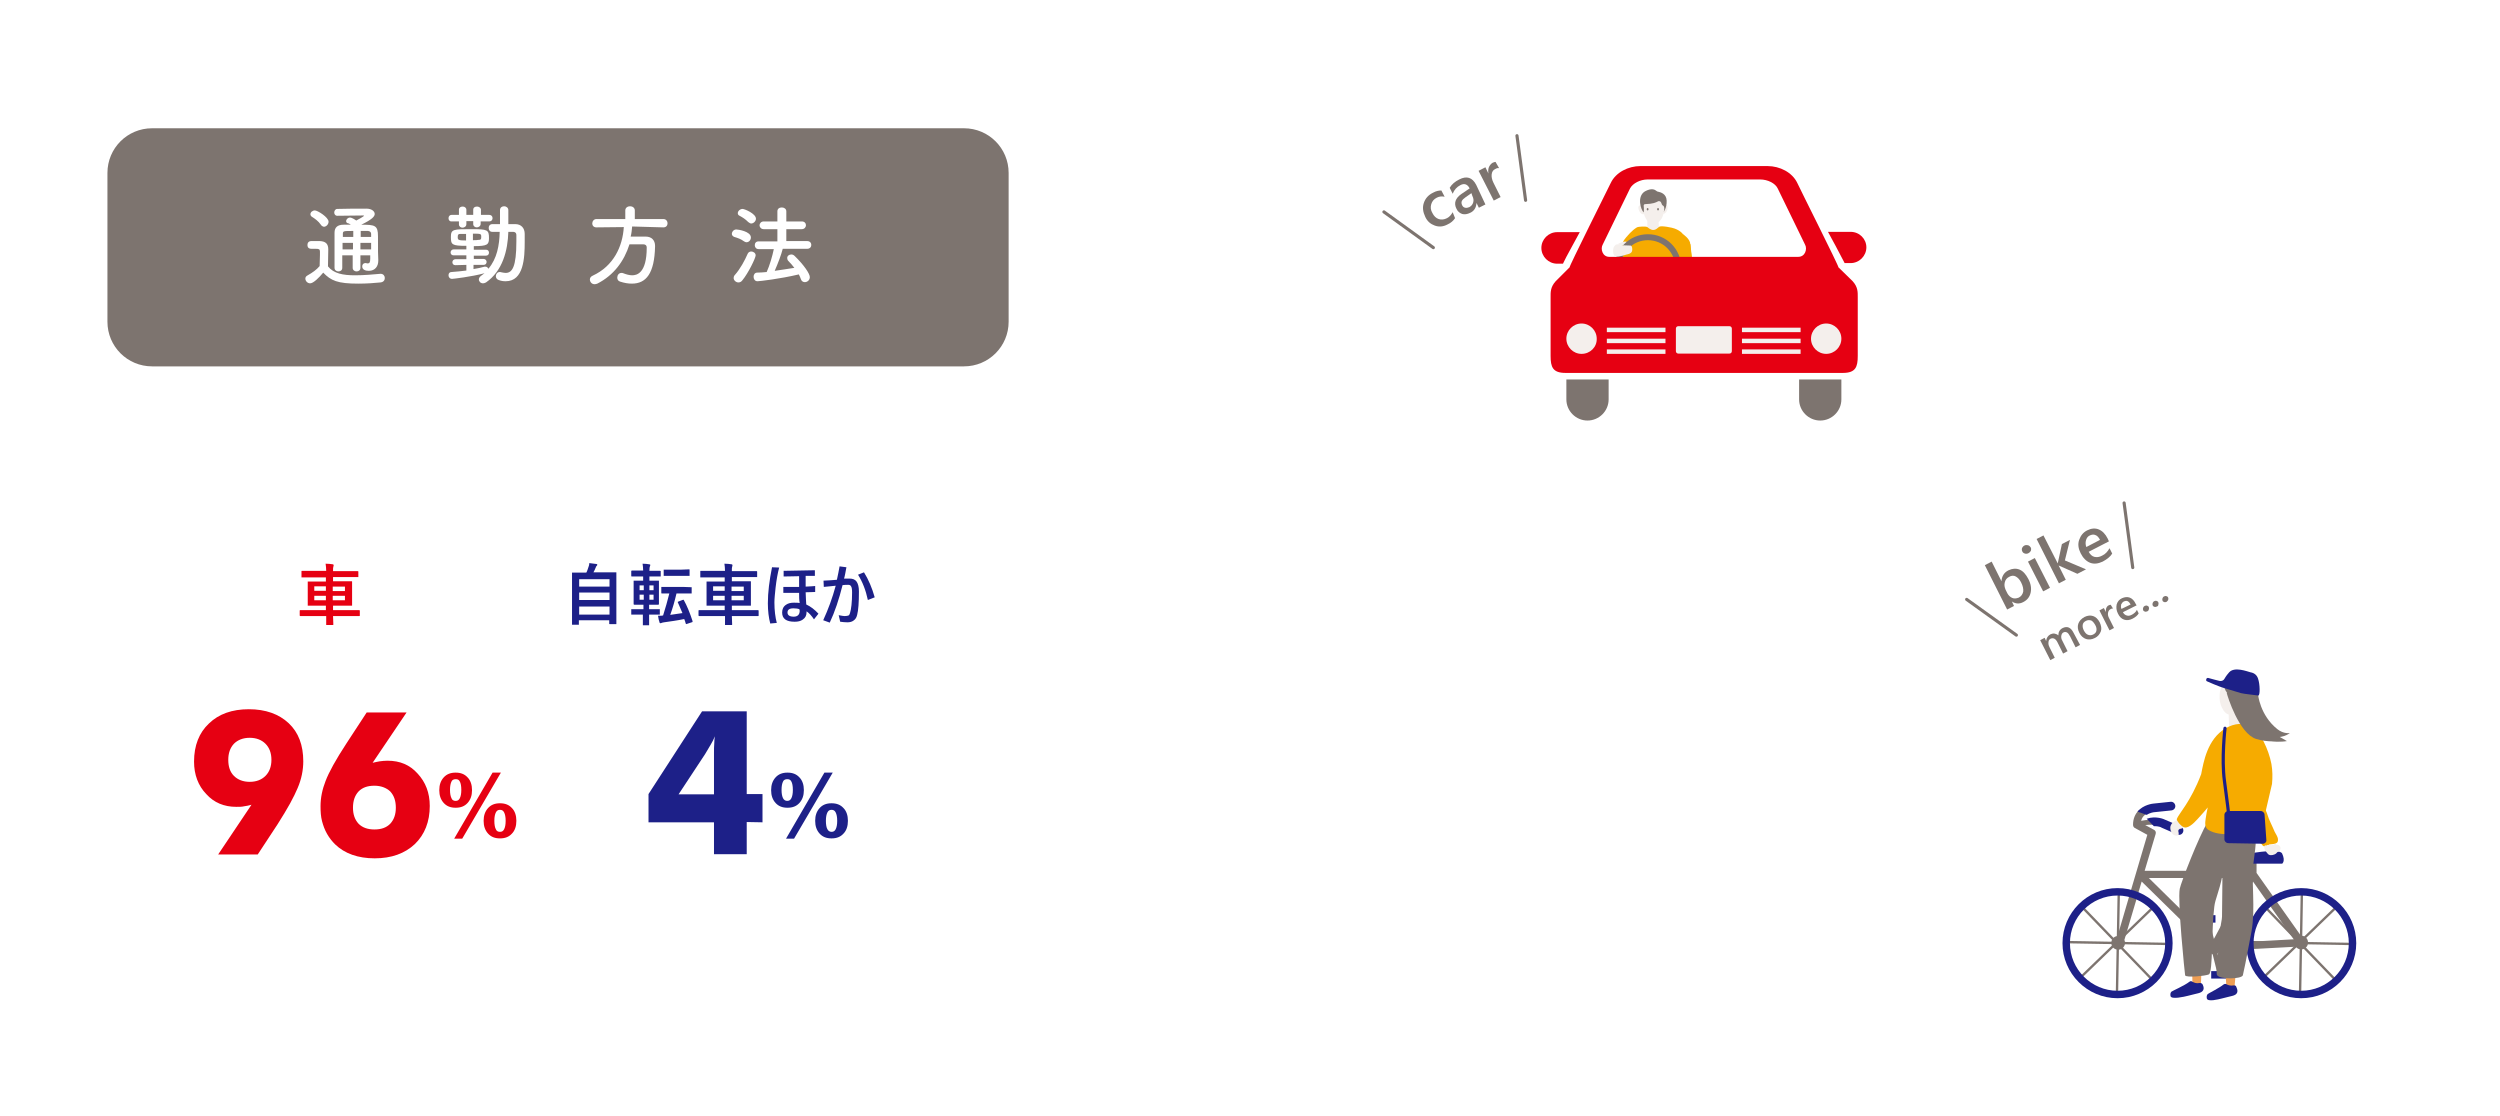<?xml version="1.0" encoding="utf-8"?>
<!-- Generator: Adobe Illustrator 26.5.2, SVG Export Plug-In . SVG Version: 6.00 Build 0)  -->
<svg version="1.1" id="レイヤー_1" xmlns="http://www.w3.org/2000/svg" xmlns:xlink="http://www.w3.org/1999/xlink" x="0px"
	 y="0px" viewBox="0 0 840 375" style="enable-background:new 0 0 840 375;" xml:space="preserve">
<style type="text/css">
	.st0{fill:#FFFFFF;}
	.st1{fill:#7D746F;}
	.st2{fill:none;stroke:#7D746F;stroke-width:1.063;stroke-linecap:round;stroke-linejoin:round;stroke-miterlimit:10;}
	.st3{fill:#F6AB00;}
	.st4{fill:#F4EFEC;}
	.st5{fill:none;stroke:#7D746F;stroke-width:2;stroke-linecap:round;stroke-linejoin:round;stroke-miterlimit:10;}
	.st6{fill:#E60012;}
	.st7{fill:#1D2088;}
	.st8{fill:none;stroke:#7D746F;stroke-width:1.648;stroke-linecap:round;stroke-linejoin:round;stroke-miterlimit:10;}
	.st9{fill:#EE9E54;}
	.st10{fill:none;stroke:#1D2088;stroke-width:1.08;stroke-linecap:round;stroke-linejoin:round;stroke-miterlimit:10;}
</style>
<g>
	<rect x="0" class="st0" width="840" height="375"/>
	<g>
		<path class="st1" d="M323.9,123.1H51.1c-8.3,0-15-6.7-15-15v-50c0-8.3,6.7-15,15-15h272.8c8.3,0,15,6.7,15,15v50
			C338.9,116.4,332.2,123.1,323.9,123.1z"/>
		<g>
			<g>
				<path class="st0" d="M104.2,95.2c-0.9,0-1.6-0.8-1.6-1.6c0-0.4,0.2-0.8,0.8-1.1c1.6-0.9,3-1.9,4-3.1c0-1.3,0.1-2.5,0.1-3.7
					c0-0.4,0-0.8,0-1.2c0-0.8-0.4-0.9-1.4-0.9c-0.4,0-0.8,0-1.2,0c-0.6,0-1.6,0-1.6-1.3c0-0.7,0.4-1.3,1.3-1.3c1.1,0,1.9,0,2.9,0
					c1.9,0.1,2.8,0.9,2.8,2.8c0,1.7-0.1,3.8-0.1,5.7c1.9,2.4,5,3,9.1,3c3,0,6.3-0.3,8.5-0.5c0.1,0,0.1,0,0.1,0
					c0.9,0,1.4,0.7,1.4,1.4c0,0.7-0.4,1.4-1.5,1.5c-1.9,0.2-4.6,0.4-7.4,0.4c-7,0-9.2-1-11.8-3.7C107.2,93.3,105.3,95.2,104.2,95.2z
					 M107.8,75.5c-0.8-1.2-2.1-2.1-2.9-2.6c-0.4-0.2-0.6-0.6-0.6-0.9c0-0.7,0.7-1.3,1.5-1.3c0.9,0,4.6,2.3,4.6,3.8
					c0,0.9-0.8,1.7-1.6,1.7C108.5,76.1,108.1,76,107.8,75.5z M124.7,85.8h-3.6v4.2c0,0.8-0.6,1.2-1.3,1.2c-0.6,0-1.3-0.4-1.3-1.2
					v-4.2h-3.5c0,1.4,0,2.8,0,4.2v0c0,0.8-0.6,1.2-1.3,1.2c-0.6,0-1.3-0.4-1.3-1.2c0-1.8,0-3.5,0-5.2c0-2.3,0-4.5,0-6.6
					c0-1.8,1-2.7,3.1-2.7c0.8,0,1.6,0,2.4,0c-0.5-0.3-0.8-0.5-1.1-0.5c-0.4-0.2-0.5-0.4-0.5-0.7c0-0.6,0.6-1.2,1.3-1.2
					c0.7,0,2,0.9,2.1,1c0.6-0.3,2.6-1.4,2.6-1.6c0-0.1-0.1-0.1-0.3-0.1c-2.1,0-6.2,0.1-8.6,0.1c0,0,0,0-0.1,0c-0.7,0-1-0.6-1-1.1
					c0-0.6,0.4-1.2,1-1.2c3.1-0.1,6.8-0.1,9.8-0.1c1.8,0,2.8,0.9,2.8,1.8c0,0.8-0.8,1.8-4.5,3.6c4.6,0,5.6,0.2,5.6,3.9
					c0,4.9,0,6.3,0.1,7.9c0,0.1,0,0.2,0,0.3c0,1.8-1,3.4-3.2,3.4c-1,0-2.2-0.3-2.2-1.5c0-0.6,0.4-1.1,1-1.1c0.1,0,0.2,0,0.3,0
					c0.2,0.1,0.4,0.1,0.6,0.1c0.5,0,0.8-0.3,0.8-1.6V85.8z M118.6,81.6h-3.5c0,0.7,0,1.4,0,2.2h3.5V81.6z M118.6,77.6
					c-3.2,0-3.4,0-3.4,1l0,1h3.5V77.6z M124.7,79.6c0-0.4,0-0.8,0-1c0-0.5-0.3-0.9-1-1c-0.8,0-1.7,0-2.5,0v2H124.7z M121.1,81.6v2.2
					h3.6c0-0.7,0-1.4,0-2.2H121.1z"/>
				<path class="st0" d="M159.1,89v1.4c1.4-0.2,2.6-0.5,3.7-0.8c0.1,0,0.2,0,0.3,0c0.5,0,0.8,0.3,1,0.7c2.9-3.4,3.7-7.9,3.8-12.4
					c-0.8,0-1.7,0-2.5,0h0c-0.8,0-1.2-0.6-1.2-1.3c0-0.7,0.4-1.3,1.3-1.3c0.8,0,1.6,0,2.5,0v-4.7c0-0.9,0.7-1.3,1.4-1.3
					c0.7,0,1.4,0.5,1.4,1.3l0,4.7c0.8,0,1.5,0,2.3,0c2,0,3.2,1.3,3.2,3.3c0,0.9,0,1.8,0,2.7c0,5.3-0.3,13.2-6.4,13.2
					c-0.8,0-1.5-0.1-2.3-0.4c-0.7-0.2-1-0.8-1-1.3c0-0.7,0.5-1.4,1.3-1.4c0.2,0,0.4,0,0.6,0.1c0.5,0.1,1,0.2,1.4,0.2
					c2.2,0,3.6-2,3.6-10.6c0-0.7,0-1.4,0-2.1c0-0.8-0.5-1.1-1.1-1.1c-0.5,0-1,0-1.6,0c-0.2,6.3-1.9,13.1-7.5,17
					c-0.4,0.2-0.7,0.3-1,0.3c-0.8,0-1.4-0.6-1.4-1.3c0-0.4,0.2-0.8,0.7-1.2c0.4-0.3,0.8-0.6,1.2-0.9c-4.4,1.2-10.6,1.9-10.9,1.9
					c-0.8,0-1.2-0.6-1.2-1.2c0-0.6,0.3-1.1,1-1.1c1.6-0.1,3.3-0.3,5-0.5V89l-3.7,0.1h0c-0.7,0-1-0.5-1-1s0.4-1,1-1l3.7,0v-1.3h-4.3
					c-0.7,0-1-0.5-1-1s0.4-1,1-1h4.3v-1.2c-4.9,0-5.2-0.4-5.2-3c0-2.6,0.8-2.6,7-2.6c5.3,0,5.8,0.2,5.8,3c0,2.2-0.5,2.7-5.1,2.7v1.2
					h4.1c0.7,0,1,0.5,1,1s-0.3,1-1,1h-4.1V87l3.3,0h0c0.6,0,1,0.5,1,1s-0.3,1-1,1H159.1z M161.5,74.3v0.9c0,0.8-0.7,1.2-1.3,1.2
					s-1.2-0.4-1.2-1.1v-1h-2.3v1c0,0.8-0.7,1.2-1.3,1.2c-0.6,0-1.2-0.4-1.2-1.1v-1h-2.5c-0.7,0-1-0.5-1-1.1s0.4-1.1,1-1.1h2.5v-1.7
					c0-0.8,0.6-1.1,1.3-1.1c0.6,0,1.2,0.4,1.2,1.1v1.7h2.3v-1.7c0-0.8,0.6-1.1,1.3-1.1c0.6,0,1.3,0.4,1.3,1.1v1.7l2.8,0
					c0.7,0,1.1,0.5,1.1,1.1s-0.4,1.1-1.1,1.1H161.5z M156.6,78.6c-0.8,0-1.4,0-1.9,0c-0.6,0-0.9,0.1-0.9,1c0,1,0.1,1.2,2.8,1.2V78.6
					z M159,80.7c0.7,0,1.3,0,1.7-0.1c0.8,0,1-0.1,1-1c0-1,0-1.1-2.8-1.1V80.7z"/>
				<path class="st0" d="M212.4,76.1c-0.1,1.1-0.2,2.3-0.5,3.4c1.6,0,3.4,0,5.1,0c1.9,0,3.1,1.2,3.1,3.1c0,0.1,0,0.1,0,0.2
					c-0.2,9.1-3,12.5-7.8,12.5c-1.2,0-2.5-0.2-4-0.7c-0.6-0.2-0.9-0.7-0.9-1.3c0-0.8,0.5-1.6,1.4-1.6c0.2,0,0.4,0,0.6,0.1
					c1,0.4,2.1,0.7,3,0.7c1.5,0,4.9-0.6,4.9-9.3c0-0.8-0.5-1.1-1.1-1.1h-4.7c-1.8,5.7-5.3,10.4-10.8,13.2c-0.3,0.1-0.6,0.2-0.9,0.2
					c-1,0-1.6-0.8-1.6-1.6c0-0.5,0.3-1,1-1.3c6.9-3.2,10-9.7,10.4-16.3l-9.2,0.1h0c-1,0-1.4-0.7-1.4-1.3c0-0.7,0.5-1.5,1.4-1.5h9.7
					v-2.9c0-0.9,0.8-1.4,1.6-1.4c0.8,0,1.6,0.5,1.6,1.4v2.9h9.6c0.9,0,1.4,0.7,1.4,1.4c0,0.7-0.4,1.4-1.4,1.4L212.4,76.1z"/>
				<path class="st0" d="M250,81.1c-1.1-0.8-2-1.1-3.3-1.5c-0.5-0.2-0.8-0.6-0.8-1c0-0.7,0.6-1.5,1.5-1.5c0.5,0,4.9,0.6,4.9,2.7
					c0,0.8-0.6,1.6-1.5,1.6C250.6,81.4,250.3,81.3,250,81.1z M248.1,94.9c-0.8,0-1.6-0.7-1.6-1.5c0-0.3,0.1-0.7,0.4-1
					c1.8-2,3.4-5,4.3-7.1c0.2-0.5,0.7-0.8,1.2-0.8c0.7,0,1.5,0.5,1.5,1.3c0,0.9-2.5,6-4.4,8.3C249.1,94.7,248.6,94.9,248.1,94.9z
					 M251.4,74.6c-1-1-1.8-1.5-2.9-2.1c-0.5-0.2-0.6-0.6-0.6-0.9c0-0.7,0.8-1.4,1.6-1.4c0.7,0,4.5,1.6,4.5,3.3
					c0,0.8-0.8,1.6-1.6,1.6C252.1,75.1,251.8,74.9,251.4,74.6z M263,83.6c-0.5,2-1.6,4.9-2.7,7.4c2.3-0.3,4.5-0.7,6.6-1
					c-0.6-0.8-1.3-1.6-2-2.3c-0.3-0.3-0.4-0.7-0.4-1c0-0.7,0.6-1.2,1.4-1.2c0.4,0,0.8,0.2,1.1,0.5c3.2,3.1,5.1,6,5.1,7.1
					c0,1-0.8,1.7-1.7,1.7c-0.5,0-1.1-0.3-1.3-1c-0.2-0.5-0.4-1.1-0.7-1.6c-6.3,1.5-13.2,2.3-13.9,2.3c-0.9,0-1.3-0.8-1.3-1.5
					c0-0.7,0.4-1.4,1.2-1.4c1,0,2.1-0.1,3.2-0.2c1-2.2,1.9-5.3,2.4-7.7h-5.1c-0.9,0-1.3-0.7-1.3-1.3c0-0.7,0.4-1.3,1.3-1.3l6.3,0
					l0-4.1l-4.6,0c-0.9,0-1.4-0.7-1.4-1.3c0-0.6,0.5-1.3,1.4-1.3l4.6,0v-3.4c0-0.9,0.7-1.3,1.5-1.3s1.5,0.5,1.5,1.3v3.4l5.2,0
					c1,0,1.4,0.7,1.4,1.3c0,0.6-0.5,1.3-1.4,1.3l-5.2,0V81l7,0c1,0,1.4,0.7,1.4,1.3c0,0.7-0.5,1.3-1.4,1.3H263z"/>
			</g>
		</g>
	</g>
	<g>
		<g>
			<g>
				<path class="st1" d="M488.9,73.3c-0.6,0.9-1.4,1.6-2.5,2.1c-1.5,0.8-2.9,0.9-4.3,0.4s-2.5-1.4-3.2-2.9c-0.8-1.7-1-3.2-0.5-4.7
					s1.5-2.7,3.2-3.5c0.9-0.5,1.8-0.7,2.7-0.7l1.1,2.1c-1-0.2-1.8-0.1-2.6,0.3c-1,0.5-1.6,1.2-1.9,2.2c-0.3,1-0.2,2,0.4,3
					c0.5,1,1.2,1.7,2.1,2c0.9,0.3,1.8,0.2,2.8-0.3c0.8-0.4,1.4-1.1,1.9-2L488.9,73.3z"/>
				<path class="st1" d="M499.1,68.7l-2.2,1.1l-0.8-1.6l0,0c-0.1,1.6-0.8,2.7-2.1,3.3c-1,0.5-1.9,0.6-2.7,0.4
					c-0.8-0.3-1.5-0.8-1.9-1.7c-1-1.9-0.4-3.6,1.6-5l2.8-1.9c-0.7-1.4-1.8-1.8-3.1-1.1c-1.2,0.6-2.1,1.6-2.6,2.9l-1-2
					c0.7-1.2,1.8-2.1,3.2-2.8c2.5-1.3,4.4-0.7,5.7,1.8L499.1,68.7z M494.4,64.9l-2,1.4c-0.6,0.4-1,0.8-1.2,1.2s-0.2,0.9,0.1,1.5
					c0.2,0.4,0.5,0.7,1,0.8c0.4,0.1,0.9,0,1.4-0.2c0.7-0.4,1.1-0.9,1.3-1.6s0.1-1.4-0.3-2.2L494.4,64.9z"/>
				<path class="st1" d="M503.7,56.5c-0.4-0.1-0.8,0-1.3,0.3c-0.7,0.3-1.1,0.9-1.2,1.8c-0.1,0.8,0.1,1.8,0.6,2.8l2.4,4.8l-2.3,1.2
					l-5.1-10l2.3-1.2l1,2.1l0,0c-0.1-0.8-0.1-1.5,0.2-2.2c0.3-0.6,0.7-1.1,1.2-1.4c0.4-0.2,0.8-0.3,1-0.3L503.7,56.5z"/>
			</g>
		</g>
		<line class="st2" x1="465" y1="71.2" x2="481.6" y2="83.2"/>
		<line class="st2" x1="509.7" y1="45.6" x2="512.6" y2="67.3"/>
	</g>
	<g>
		<g>
			<g>
				<path class="st1" d="M676,202.1L676,202.1l0.7,1.5l-2.3,1.2l-7.5-14.9l2.3-1.2l3.3,6.6l0,0c0.1-1.7,0.9-3,2.4-3.7
					c1.3-0.6,2.5-0.7,3.7-0.2s2.1,1.6,2.9,3.1c0.9,1.7,1.1,3.2,0.8,4.6s-1.1,2.5-2.5,3.2C678.5,203,677.2,202.9,676,202.1z
					 M673.9,198.2l0.6,1.2c0.4,0.7,0.9,1.2,1.6,1.5s1.4,0.2,2.2-0.1c0.8-0.4,1.3-1.1,1.5-2c0.1-0.9-0.1-1.9-0.7-3.1
					c-0.5-1-1.1-1.6-1.8-2s-1.5-0.3-2.2,0.1c-0.8,0.4-1.3,1-1.5,1.9C673.4,196.5,673.5,197.3,673.9,198.2z"/>
				<path class="st1" d="M681.5,185.9c-0.4,0.2-0.8,0.2-1.1,0.1c-0.4-0.1-0.7-0.3-0.9-0.7c-0.2-0.4-0.2-0.8-0.1-1.1s0.4-0.7,0.8-0.9
					c0.4-0.2,0.8-0.2,1.2-0.1c0.4,0.1,0.7,0.4,0.9,0.7c0.2,0.4,0.2,0.7,0.1,1.1C682.2,185.4,681.9,185.7,681.5,185.9z M688.8,197.5
					l-2.3,1.2l-5.1-10l2.3-1.2L688.8,197.5z"/>
				<path class="st1" d="M700.9,191.3l-2.9,1.5l-6.3-2.8l0,0l2.4,4.8l-2.3,1.2l-7.5-14.9l2.3-1.2l4.8,9.4l0,0l1.4-6.5l2.7-1.4
					l-1.7,6.9L700.9,191.3z"/>
				<path class="st1" d="M708.6,181.9l-6.8,3.5c0.5,0.9,1.1,1.5,1.9,1.7c0.8,0.2,1.7,0.1,2.6-0.4c1.1-0.5,1.9-1.4,2.5-2.5l0.9,1.8
					c-0.6,1-1.7,1.9-3.2,2.7c-1.5,0.7-2.9,0.9-4.2,0.4s-2.4-1.6-3.2-3.2c-0.8-1.6-1-3.1-0.5-4.5s1.3-2.5,2.7-3.2
					c1.4-0.7,2.7-0.8,3.9-0.3s2.2,1.5,3,3.1L708.6,181.9z M705.6,181.4c-0.4-0.8-0.9-1.4-1.5-1.6c-0.6-0.3-1.2-0.2-1.9,0.1
					c-0.7,0.3-1.1,0.9-1.3,1.6s-0.2,1.5,0.1,2.3L705.6,181.4z"/>
			</g>
		</g>
		<g>
			<g>
				<path class="st1" d="M698.9,216.7l-1.5,0.8l-1.8-3.6c-0.4-0.7-0.7-1.2-1.1-1.4c-0.4-0.2-0.8-0.2-1.2,0c-0.4,0.2-0.6,0.6-0.7,1.1
					c-0.1,0.5,0,1.1,0.3,1.6l1.8,3.6l-1.5,0.8l-1.9-3.8c-0.6-1.2-1.4-1.6-2.3-1.2c-0.4,0.2-0.7,0.6-0.7,1.1c-0.1,0.5,0,1.1,0.3,1.7
					l1.8,3.6l-1.5,0.8l-3.4-6.7l1.5-0.8l0.5,1.1l0,0c0.1-1.1,0.6-1.8,1.5-2.3c0.5-0.2,0.9-0.3,1.4-0.2c0.5,0.1,0.9,0.3,1.2,0.6
					c0-1.2,0.5-2,1.5-2.5c1.5-0.7,2.7-0.2,3.6,1.6L698.9,216.7z"/>
				<path class="st1" d="M703.8,214.4c-1,0.5-2,0.6-2.9,0.3c-0.9-0.3-1.7-1-2.2-2c-0.6-1.1-0.7-2.2-0.4-3.1s1-1.7,2.1-2.3
					c1-0.5,2-0.6,2.9-0.3c0.9,0.3,1.6,1,2.2,2.1c0.5,1.1,0.7,2.1,0.4,3C705.5,213.1,704.9,213.9,703.8,214.4z M700.9,208.6
					c-0.6,0.3-1,0.7-1.1,1.3c-0.1,0.6,0,1.2,0.4,2c0.4,0.7,0.8,1.2,1.4,1.4c0.6,0.2,1.1,0.2,1.7-0.1c0.6-0.3,1-0.7,1.1-1.3
					s0-1.2-0.4-1.9c-0.4-0.7-0.8-1.2-1.3-1.5C702.1,208.3,701.5,208.3,700.9,208.6z"/>
				<path class="st1" d="M710,204.5c-0.3-0.1-0.6,0-0.9,0.2c-0.4,0.2-0.7,0.6-0.8,1.2c-0.1,0.6,0,1.2,0.4,1.9l1.6,3.2l-1.5,0.8
					l-3.4-6.7l1.5-0.8l0.7,1.4l0,0c-0.1-0.5,0-1,0.1-1.4c0.2-0.4,0.4-0.7,0.8-0.9c0.3-0.1,0.5-0.2,0.7-0.2L710,204.5z"/>
				<path class="st1" d="M717.9,203.4l-4.6,2.3c0.3,0.6,0.8,1,1.3,1.1c0.5,0.2,1.1,0.1,1.8-0.3c0.7-0.4,1.3-0.9,1.6-1.6l0.6,1.2
					c-0.4,0.7-1.1,1.3-2.1,1.8c-1,0.5-1.9,0.6-2.8,0.3s-1.6-1-2.1-2.1c-0.5-1-0.6-2-0.4-3c0.3-1,0.9-1.7,1.8-2.1s1.8-0.5,2.6-0.2
					c0.8,0.3,1.5,1,2,2.1L717.9,203.4z M715.9,203.1c-0.3-0.5-0.6-0.9-1-1.1c-0.4-0.2-0.8-0.1-1.3,0.1c-0.4,0.2-0.7,0.6-0.9,1
					c-0.1,0.5-0.1,1,0.1,1.5L715.9,203.1z"/>
				<path class="st1" d="M721.5,205.4c-0.3,0.1-0.5,0.2-0.8,0.1c-0.3-0.1-0.5-0.2-0.6-0.5c-0.1-0.2-0.1-0.5,0-0.8
					c0.1-0.3,0.3-0.5,0.5-0.6c0.3-0.1,0.5-0.2,0.8-0.1c0.3,0.1,0.5,0.2,0.6,0.5c0.1,0.2,0.1,0.5,0,0.8S721.8,205.3,721.5,205.4z"/>
				<path class="st1" d="M724.7,203.8c-0.3,0.1-0.5,0.2-0.8,0.1c-0.3-0.1-0.5-0.2-0.6-0.5c-0.1-0.2-0.1-0.5,0-0.8
					c0.1-0.3,0.3-0.5,0.5-0.6c0.3-0.1,0.5-0.2,0.8-0.1s0.5,0.2,0.6,0.5c0.1,0.2,0.1,0.5,0,0.8C725.2,203.5,725,203.7,724.7,203.8z"
					/>
				<path class="st1" d="M728,202.2c-0.3,0.1-0.5,0.2-0.8,0.1c-0.3-0.1-0.5-0.2-0.6-0.5c-0.1-0.2-0.1-0.5,0-0.8
					c0.1-0.3,0.3-0.5,0.5-0.6c0.3-0.1,0.5-0.2,0.8-0.1c0.3,0.1,0.5,0.2,0.6,0.5c0.1,0.2,0.1,0.5,0,0.8
					C728.4,201.8,728.2,202,728,202.2z"/>
			</g>
		</g>
		<line class="st2" x1="660.8" y1="201.4" x2="677.5" y2="213.4"/>
		<line class="st2" x1="713.7" y1="169" x2="716.6" y2="190.7"/>
	</g>
	<g>
		<g>
			<path class="st3" d="M565.4,78.6c0,0,2.5,1.7,2.5,3.3c0,0.9,1.4,12,1.4,12s1.7,6.1-2.7,4.8l-1.7-2c0,0-1-5.6-1.3-9
				C563.3,84.3,563.8,79.1,565.4,78.6z"/>
			<path class="st3" d="M546.7,79.4c0,0-1.7,1.7-1.8,3.3c0,0.9-1.6,11.9-1.6,11.9s-1.5,6.2,2.9,4.9l1.7-2c0,0,1-5.6,1.3-9
				C549.7,85.1,548.4,79.8,546.7,79.4z"/>
			<path class="st4" d="M557.5,77.4c0,0-1.3,1.4-2.4,1.5c-1,0.1-1.8-1.2-1.7-1.9c0.1-0.2,0.1-0.6,0.1-0.9c0,0,0,0,0,0
				c0-0.9,0-2,0-2.7c0-0.5-0.1-0.8-0.1-0.8c1.8-1,3.8,1.1,3.8,1.1L557.5,77.4z"/>
			<path class="st3" d="M565,92.2c0-0.8,0.4-13.6,0.4-13.6s-0.6-1-2.7-1.8c-0.7-0.3-4.6-1.1-5.2-0.6c-1.3,1.1-2.1,1.7-4,0.1
				c-0.4-0.3-3-0.2-3.5,0.1c-1.7,1-3.3,3-3.3,3s1.1,4.2,2,7.7c0.1,0.2,0.1,0.5,0.2,0.7c0.4,1.6,0.4,2.4,0.5,3.1
				c0.2,1.1-0.4,7.1-0.3,7.3c0.4,0.6,6.7,1,11.3,0.7c0.2,0,0.5,0,0.7,0c2.9-0.2,5.3-0.8,5.2-1.8C566.2,96.9,565,93.4,565,92.2z"/>
			<path class="st4" d="M559.2,68.6c0,0.3,0,1.2,0,1.6c-0.2,2.3-1.1,4.5-2.9,4.8c-3.1,0.6-4-2.6-4.3-5.1c-0.3-2.5,0.8-4.6,3-4.9
				C557.2,64.8,558.9,66,559.2,68.6z"/>
			<path class="st4" d="M551.7,69.2c-0.2-0.2-1.1-0.4-1.2,0.4c-0.1,0.9,0.8,2.6,1.7,2.4c0.4-0.1,0.3-0.6,0.3-0.6
				S552.5,70,551.7,69.2z"/>
			<path class="st4" d="M559.2,69.1c0.1-0.2,0.9-0.6,1.1,0.3c0.2,0.9-0.5,2.5-1.4,2.4c-0.4,0-0.3-0.5-0.3-0.5S558.6,70,559.2,69.1z"
				/>
			<path class="st3" d="M568,82c0,0.9,1.4,12,1.4,12s1.7,6.1-2.7,4.8l-1.7-2C565,96.8,567.9,80.4,568,82z"/>
		</g>
		<path class="st4" d="M544.9,82.5c0.9,0,1.8-0.6,1.8-0.8c0-0.2,0-0.4-0.1-0.4c-0.7-0.5-2.7,0.5-3.2,0.8"/>
		<path class="st5" d="M543.5,89.9c0-5.7,4.6-10.2,10.2-10.2c5.7,0,10.2,4.6,10.2,10.2"/>
		<g>
			<path class="st6" d="M525.2,88.5c0.5-1.1,1.4-2.8,3.1-5.9c0.8-1.4,1.6-3,2.5-4.6h-7.6c-2.9,0-5.3,2.4-5.3,5.3
				c0,2.9,2.4,5.3,5.3,5.3H525.2z"/>
			<path class="st6" d="M621.8,77.9h-7.6c0.9,1.6,1.7,3.2,2.5,4.6c1.6,3.1,2.6,4.9,3.1,5.9h2c2.9,0,5.3-2.4,5.3-5.3
				C627.1,80.3,624.8,77.9,621.8,77.9z"/>
			<path class="st6" d="M617.7,89.8c0.4,0.1-13.2-26.9-13.8-28.3c-1.7-3.6-5.9-5.7-10-5.7c-4.8,0-18,0-18,0s-20,0-24.7,0
				c-4.1,0-8.3,2.1-10,5.7c-0.6,1.3-14.2,28.4-13.8,28.3c0,0-4.4,4.4-4.7,4.7c-1.8,2-1.7,3.7-1.7,5.4c0,0,0,16.1,0,19.7
				c0,3.7,0.7,5.7,5,5.7h93.2c4.3,0,5-2,5-5.7c0-3.7,0-19.7,0-19.7c0-1.7,0.1-3.4-1.7-5.4C622.1,94.1,617.7,89.8,617.7,89.8z
				 M538.5,82.2c0,0,8.7-17.9,9.2-18.9c0.9-1.7,3.4-3,5.9-3h37.8c2.6,0,5.1,1.3,5.9,3c0.5,1,9.2,18.9,9.2,18.9
				c0.8,1.4,0.1,4.1-2.3,4.1h-63.5C538.4,86.3,537.7,83.6,538.5,82.2z"/>
		</g>
		<path class="st4" d="M581.9,118c0,0.5-0.4,0.8-0.8,0.8h-17.2c-0.5,0-0.8-0.4-0.8-0.8v-7.6c0-0.5,0.4-0.8,0.8-0.8h17.2
			c0.5,0,0.8,0.4,0.8,0.8V118z"/>
		<path class="st4" d="M531.4,118.9c-2.8,0-5.1-2.3-5.1-5.1c0-2.8,2.3-5.1,5.1-5.1c2.8,0,5.1,2.3,5.1,5.1
			C536.6,116.6,534.3,118.9,531.4,118.9z"/>
		<path class="st4" d="M613.6,118.9c-2.8,0-5.1-2.3-5.1-5.1c0-2.8,2.3-5.1,5.1-5.1c2.8,0,5.1,2.3,5.1,5.1
			C618.7,116.6,616.4,118.9,613.6,118.9z"/>
		<path class="st1" d="M526.3,134.2c0,3.9,3.2,7.1,7.1,7.1c3.9,0,7.1-3.2,7.1-7.1v-6.7h-14.2V134.2z"/>
		<path class="st1" d="M604.5,134.2c0,3.9,3.2,7.1,7.1,7.1c3.9,0,7.1-3.2,7.1-7.1v-6.7h-14.2V134.2z"/>
		<g>
			<rect x="539.9" y="110.1" class="st4" width="19.7" height="1.5"/>
			<rect x="539.9" y="113.8" class="st4" width="19.7" height="1.5"/>
			<rect x="539.9" y="117.4" class="st4" width="19.7" height="1.5"/>
		</g>
		<g>
			<rect x="585.3" y="110.1" class="st4" width="19.7" height="1.5"/>
			<rect x="585.3" y="113.8" class="st4" width="19.7" height="1.5"/>
			<rect x="585.3" y="117.4" class="st4" width="19.7" height="1.5"/>
		</g>
		<path class="st4" d="M544.7,82.4c0,0,2.2,0.1,3,0.1c0.8-0.1,0.8,1.4,0.7,1.7c-0.1,1.1-1.8,1.3-1.8,1.3s-2.6,0.9-3.7,0.7
			c-1.1-0.3-1-2.4-0.7-3.1c0.1-0.2,0.3-0.5,0.5-0.7c0.3-0.3,0.7-0.4,1.1-0.2L544.7,82.4z"/>
	</g>
	<g>
		<g>
			<path class="st1" d="M790.5,316.6 M755.7,316.4l-9.7,0.5l11-20.7l5,7.1l1.4,2l7.3,10.3l-12.6,0.7L755.7,316.4z M741.7,314.4
				L722,295h32.8l-10.5,19.7l-0.8,1.4L741.7,314.4z M739.6,311.2 M755.5,289.9v2.7h-34.9l3.7-12.4c0.2-0.6-0.1-1.2-0.6-1.4l-4.4-2.4
				c0.2-1.4,0.8-2.3,1.9-2.9l-2.6-1.2c-1.2,1.2-1.9,2.8-1.9,4.8c0,0.5,0.2,0.9,0.6,1.1l4.2,2.3l-5.7,19.3l-0.7,2.4l-3.6,12.3
				c-1.2,0.1-2.1,1.1-2.1,2.3c0,1.3,1,2.3,2.3,2.3c1.3,0,2.3-1,2.3-2.3c0-0.4-0.1-0.7-0.2-1l3.8-12.8l0.7-2.4l1.3-4.4l22.1,21.7
				c0,0.1,0,0.3,0,0.5c0,1,0.6,1.8,1.5,2.1c0,0,1.1,0.9,2.4-0.6c0.1-0.1,0.2-0.3,0.3-0.4l10-0.6l2.5-0.1l13-0.7
				c0.4,0.6,1.1,0.9,1.8,0.9c1.3,0,2.3-1,2.3-2.3c0-1.3-1-2.3-2.3-2.3c0,0-0.1,0-0.1,0l-7.5-10.6l-1.4-2l-6-8.5v-3.4"/>
			<path class="st7" d="M746.5,290.2h20.3c0,0,1.2-0.8,0-3.4c-1.2-2.6-20.3,1.7-20.3,1.7V290.2z"/>
			<g>
				
					<rect x="711.2" y="300.2" transform="matrix(0.72 -0.694 0.694 0.72 -20.552 583.029)" class="st1" width="0.8" height="33.5"/>
				
					<rect x="694.9" y="316.5" transform="matrix(0.719 -0.695 0.695 0.719 -20.482 583.222)" class="st1" width="33.5" height="0.8"/>
				
					<rect x="694.9" y="316.5" transform="matrix(1.790347e-02 -1 1 1.790347e-02 381.963 1022.787)" class="st1" width="33.5" height="0.8"/>
				
					<rect x="711.2" y="300.2" transform="matrix(1.780345e-02 -1 1 1.780345e-02 382.033 1022.82)" class="st1" width="0.8" height="33.5"/>
			</g>
			<g>
				
					<rect x="772.7" y="300.2" transform="matrix(0.72 -0.694 0.694 0.72 -3.301 625.749)" class="st1" width="0.8" height="33.5"/>
				
					<rect x="756.4" y="316.5" transform="matrix(0.719 -0.695 0.695 0.719 -3.22 625.953)" class="st1" width="33.5" height="0.8"/>
				
					<rect x="756.4" y="316.5" transform="matrix(1.790347e-02 -1 1 1.790347e-02 442.381 1084.296)" class="st1" width="33.5" height="0.8"/>
				
					<rect x="772.7" y="300.2" transform="matrix(1.780345e-02 -1 1 1.780345e-02 442.457 1084.329)" class="st1" width="0.8" height="33.5"/>
			</g>
			<g>
				<path class="st7" d="M711.5,335.4c-10.2,0-18.5-8.3-18.5-18.5s8.3-18.5,18.5-18.5c10.2,0,18.5,8.3,18.5,18.5
					S721.7,335.4,711.5,335.4z M711.5,300.9c-8.8,0-16,7.2-16,16s7.2,16,16,16c8.8,0,16-7.2,16-16S720.3,300.9,711.5,300.9z"/>
			</g>
			<g>
				<path class="st7" d="M773.2,335.4c-10.2,0-18.5-8.3-18.5-18.5s8.3-18.5,18.5-18.5s18.5,8.3,18.5,18.5S783.4,335.4,773.2,335.4z
					 M773.2,300.9c-8.8,0-16,7.2-16,16s7.2,16,16,16c8.8,0,16-7.2,16-16S782,300.9,773.2,300.9z"/>
			</g>
			<line class="st8" x1="741.6" y1="310" x2="743.6" y2="317.7"/>
			<rect x="738.4" y="307.5" class="st7" width="6" height="2.5"/>
			<line class="st8" x1="745.7" y1="326.3" x2="743.8" y2="318.6"/>
			
				<rect x="743" y="326.3" transform="matrix(-1 -4.660373e-11 4.660373e-11 -1 1491.965 655.096)" class="st7" width="6" height="2.5"/>
			<path class="st7" d="M721.3,273.8c1.2-0.8,2.5-0.9,2.5-0.9l5.8-0.6c0.8-0.1,1.4-0.8,1.3-1.6c-0.1-0.8-0.8-1.4-1.6-1.3l-5.7,0.6
				c-0.1,0-3.4,0.3-5.4,2.7L721.3,273.8z"/>
			<path class="st8" d="M724.6,276.5c0,0-2.3-0.7-6.2,0.4"/>
			<path class="st7" d="M723.7,277.6c1.4-0.1,2.6,0.4,2.6,0.5l5.3,2.3c0.7,0.3,1.6,0,1.9-0.8c0.3-0.7,0-1.6-0.8-1.9l-5.3-2.3
				c-0.1-0.1-3.1-1.4-6.1-0.3L723.7,277.6z"/>
		</g>
		<path class="st3" d="M764.3,279.5c0.4,0.8,1.1,1.7,1.1,2.6c0.1,2.1-2.5,1.1-3.5,2c-0.6,0.5-1.4,0.4-1.8-0.2
			c-0.3-0.4-0.4-0.4-1.3-2l-3.5-7.7l5.7-2.6c1.2,2.6,0.8,2.5,2,5C763.4,277.5,763.9,278.5,764.3,279.5"/>
		<g>
			<path class="st9" d="M748,331.6c0.1-0.3-0.2-4.1-0.2-4.1c0.9-0.3,3.1,0,3.2,0.2c0.3,0-0.3,3.5-0.1,3.8L748,331.6z"/>
			<path class="st7" d="M750.5,331.1c0.4-0.1,0.8,0.1,0.9,0.5c0.4,0.9,0.7,1.9-0.3,2.6c-0.6,0.4-1.5,0.5-2.2,0.7
				c-0.8,0.2-1.6,0.4-2.4,0.6c-1.2,0.3-4.7,1.2-5,0c-0.1-0.5-0.1-1.1,0.3-1.5c0.2-0.2,4-2.1,5.3-3.2c0.3-0.2,0.7-0.3,1-0.1
				C748.6,331,749.4,331.3,750.5,331.1z"/>
			<path class="st9" d="M736.6,330.8c0.1-0.3,0-3.2,0-3.2c0.9-0.2,2.7-0.3,2.9-0.1c0.3,0-0.1,3.4,0,3.7L736.6,330.8z"/>
			<path class="st7" d="M739,330.3c0.4-0.1,0.9,0.1,1.1,0.5c0.4,0.9,0.6,1.8-0.4,2.5c-0.6,0.4-1.5,0.5-2.2,0.7
				c-0.8,0.2-1.6,0.4-2.4,0.6c-1.2,0.3-5.5,1.3-5.8,0.1c-0.1-0.5-0.1-1.1,0.3-1.5c0.2-0.2,4.5-2.1,6-3.3c0.3-0.3,0.8-0.3,1.1,0
				C737.3,330.2,738,330.5,739,330.3z"/>
			<path class="st1" d="M758,280.5c0-0.9-1-1.4-1.7-1.1c-0.5-0.6-1.5-0.8-1.9,0.1c0,0.1-0.1,0.1-0.1,0.2l0.1-0.8
				c0.1-0.8-0.7-1.2-1.4-1.1c0-0.3,0.1-0.6,0.1-0.8c0.1-0.6-0.2-1.3-0.8-1.4c-0.6-0.2-1.3,0.2-1.4,0.8c-0.1,0.7-0.3,1.5-0.4,2.2
				c-0.3-0.3-0.8-0.4-1.2-0.3c-0.3-0.4-0.8-0.7-1.3-0.6c-0.4-0.5-1.2-0.7-1.8-0.2c-0.4,0.4-0.8,0.8-1.2,1.1c-0.3-0.2-0.7-0.2-1,0
				c0.2-0.3,0.3-0.6,0.5-0.9c0.4-0.8-0.2-1.7-0.9-1.8c-0.5-0.4-1.4-0.5-1.8,0.2c-3.2,5.4-9,20.5-9.4,22.5
				c-0.8,4.2,1.7,28.7,1.8,29.1c0.2,0.9,7,0.2,8-0.3c1.4-0.8,0.8-14.8,1.8-22.7c0.3-2.7,1.6-4.9,2.7-10.4c0.1-0.4-0.1,10.6-0.1,13.7
				c0,1-0.5,2.7-0.5,3.8c-0.1,2.3-1.7,14.7-1.2,15.8c0.9,1.6,8.3,1.4,8.7,0.1c0.1-0.2,1.2-5.5,2.9-14.7c1.4-7.6-0.1-17.2,0.6-22.5
				C757.5,287.1,758.1,283.8,758,280.5"/>
			<path class="st4" d="M753.9,236c0,0-0.7,0.4-0.7,0.4l0-0.6c0-0.8-0.9-1.1-1.5-0.8c-0.2,0-0.4,0.1-0.6,0.3
				c-0.3,0.1-0.7,0.3-0.8,0.6c0,0,0,0,0,0.1c-0.1,0-0.2,0.1-0.2,0.1c-0.2,0.1-0.3,0.2-0.4,0.3c-0.2,0.1-0.4,0.2-0.5,0.5
				c-0.2,0.1-0.4,0.4-0.4,0.8c0,1,0.1,5.9,0.2,6.4c0.1,0.5,5.3,0,5.3-0.3C754.3,241.4,754.1,239.2,753.9,236"/>
			<path class="st4" d="M748.4,227.9c1.2-0.9,3-1,4.2-0.1c0.2,0.1,0.5,0.3,0.6,0.6c1.6,2.3,1,5.9-0.1,8.3c-0.5,1.1-1.2,2.5-2.4,3.1
				c-0.5,0.3-1,0.4-1.5,0.3c-0.6,0-1.1-0.3-1.5-0.7c-0.2-0.2-0.4-0.4-0.6-0.7c-0.4-0.6-0.7-1.3-0.9-1.8c-0.5-1.5-0.5-3-0.3-4.5
				C746.4,230.6,747,228.9,748.4,227.9"/>
			<path class="st4" d="M733.4,276.1c-0.1-0.5-1-1.2-1.5-0.9c-0.9,0.7-2,0.9-2.5,2.1c-0.5,1,0.1,2.8,1.1,3.3
				c0.5,0.2,1.3,0.3,1.5-0.1c0.1-0.3,0-1-0.1-1.3c0-0.1,0.1-0.4,0.1-0.4c0,0.1,0.4-0.3,0.4-0.3c0.3,0,0.6-0.1,0.8-0.2
				c0.6-0.3,0.9-0.8,0.9-1.4C734.2,276.3,733.8,276.1,733.4,276.1"/>
			<path class="st1" d="M753.7,227.3c-1.1-0.3-2.3-0.5-3.5-0.3c-2.2,0.4-2.8,2.3-2.8,2.4c-0.2,1.3,0.1,2.4,0.9,3.4
				c0.7,0.8,1.6,1.5,2.2,2.4c0.7,1.2-0.2,2.8,0.7,3.8c0.9,1.1,2.4,0.2,3.2-0.6c0.9-0.8,1.4-1.9,2.4-2.7c1.1-0.9,1.9-1.7,2-3.2
				C758.9,229.9,756.1,228,753.7,227.3"/>
			<path class="st4" d="M765.2,283.8c-0.1,0-0.2,0-0.3,0c-0.1-0.1-0.2-0.1-0.2-0.2c-0.3-0.2-0.6,0-0.7,0.3c-0.2-0.3-0.7-0.2-0.8,0.2
				c0,0,0-0.1-0.1-0.1c-0.2-0.3-0.7-0.3-0.8,0c0,0,0,0,0,0c-0.2-0.2-0.6-0.1-0.8,0.1c-0.2-0.1-0.6-0.1-0.7,0.3
				c-0.2,0.9,0.7,1.9,1.2,2.5c0.5,0.6,1.5,0.5,2.2,0.2c0.5-0.2,0.8-0.5,1-0.8c0,0,0.1,0,0.1,0C766.6,285.8,766.6,284.1,765.2,283.8"
				/>
			<path class="st3" d="M761,273.7c0,1.5-0.1,2.9-0.3,4.4c-0.3,2.1-1.6,4.3-4,4.1c-1.2-0.1-2.3-0.6-3.4-1c-1.2-0.4-2.4-0.6-3.6-0.8
				c-0.3,0-0.6-0.1-0.8-0.1c-2.3,0-4.8-0.2-6.8-1.4c-1.4-0.8-1.2-2.4-1-3.8c0.2-1.3,0.4-2.5,0.7-3.8c-0.8,1-1.7,2-2.6,3
				c-1.1,1.2-2.8,3.3-4.5,3.7c-0.8,0.2-1.4-0.2-2.2-1c-0.3-0.3-1.2-1.4-1.1-1.8c0.5-1.6,4.7-5.8,8.2-15.1c0.8-4,2-11.7,8.2-15.4
				c3.1-1.8,6.2-1.8,8-0.8c2.2,1.1,3.7,3.2,4.8,5.3c1.2,2.4,2.1,4.9,2.6,7.5c0.4,2.3,0.4,4.5,0.2,6.7L761,273.7"/>
			<path class="st7" d="M760.3,283.5l-11.6-0.2c-0.7,0-1.3-0.6-1.3-1.3v-8.2c0-0.7,0.6-1.3,1.3-1.3h10.9c0.7,0,1.3,0.6,1.3,1.3
				l0.6,8.5C761.6,282.9,761,283.5,760.3,283.5z"/>
			<path class="st1" d="M757.2,234.4c0,0-0.3,8,5.8,11.5c6.1,3.5,5.4,3.1,5.4,3.1s-3.9,0.8-7.6-0.7c-3.6-1.5-8.7-10.7-8.8-11.6
				S757.2,234.4,757.2,234.4z"/>
			<path class="st1" d="M754.5,234.4c0,0-0.3,8,5.8,11.5c6.1,3.5,5.4,3.1,5.4,3.1s-3.8,0.5-7.6-0.7c-5.8-1.8-9.7-14.5-9.9-15.4
				S754.5,234.4,754.5,234.4z"/>
			<path class="st1" d="M758.7,233.3c0,0,0.6,7,6.5,11.7c2.1,1.7,4.2,1.3,4.2,1.3s-2.9,2.4-6.5,0.8c-3.6-1.5-8.5-10.5-8.6-11.3
				S758.7,233.3,758.7,233.3z"/>
			<path class="st7" d="M758.7,228c-0.4-1.2-1.3-1.9-2.5-2.1c-1.2-0.3-5.4-2-7.2,0c-0.3,0.3-1.1,1.3-1.6,2.2c-0.3,0.6-1,0.8-1.6,0.7
				c-1.3-0.3-2.3-0.6-3.8-1c-0.3-0.1-0.6,0.1-0.7,0.4c0,0,0,0,0,0.1c-0.1,0.2,0,0.5,0.2,0.6c0,0,4.2,1.9,6.2,2.4c0,0,4,1.2,5.3,1.6
				c1.2,0.3,4.6,0.6,5.8,0.8C759.4,233.7,759.4,230,758.7,228"/>
			<path class="st10" d="M748.8,273.3c0,0-0.4-3.7-1.4-11s0.2-17.6,0.2-17.6"/>
		</g>
	</g>
	<g>
		<g>
			<path class="st6" d="M103.7,207l-2.8,0c-0.1,0-0.2-0.1-0.2-0.2v-1.6c0-0.2,0.1-0.2,0.2-0.2l2.8,0h5.8v-1.5h-2.8l-3.1,0
				c-0.1,0-0.2,0-0.2,0s0-0.1,0-0.2l0-2.1v-3.5l0-2.1c0-0.1,0-0.2,0-0.2c0,0,0.1,0,0.2,0l3.1,0h2.8v-1.4h-5.1l-2.9,0
				c-0.1,0-0.2,0-0.2,0c0,0,0-0.1,0-0.2V192c0-0.1,0-0.2,0.1-0.2c0,0,0.1,0,0.2,0l2.9,0h5.1c0-0.9-0.1-1.7-0.2-2.4
				c0.9,0,1.7,0.1,2.4,0.2c0.2,0,0.3,0.1,0.3,0.3c0,0.2,0,0.3-0.1,0.5c-0.1,0.2-0.1,0.7-0.1,1.5h5.4l2.9,0c0.2,0,0.2,0.1,0.2,0.2
				v1.6c0,0.1,0,0.2,0,0.2c0,0-0.1,0-0.2,0l-2.9,0h-5.4v1.4h3.1l3.1,0c0.1,0,0.2,0,0.2,0.1c0,0,0,0.1,0,0.2l0,2.1v3.5l0,2.1
				c0,0.1,0,0.2,0,0.2c0,0-0.1,0-0.2,0l-3.1,0h-3.1v1.5h6l2.8,0c0.1,0,0.2,0.1,0.2,0.2v1.6c0,0.2-0.1,0.2-0.2,0.2l-2.8,0h-6l0.1,2.8
				c0,0.1,0,0.2-0.1,0.2c0,0-0.1,0-0.2,0h-1.9c-0.1,0-0.2,0-0.2,0c0,0,0-0.1,0-0.2c0,0,0-0.1,0-0.4c0-0.8,0-1.6,0-2.4H103.7z
				 M105.6,198.5h3.9v-1.5h-3.9V198.5z M105.6,201.7h3.9v-1.5h-3.9V201.7z M115.9,197.1h-4.1v1.5h4.1V197.1z M115.9,201.7v-1.5h-4.1
				v1.5H115.9z"/>
		</g>
		<g>
			<path class="st7" d="M194.4,209.9h-2c-0.1,0-0.2,0-0.2,0c0,0,0-0.1,0-0.2l0-7.3v-4.2l0-5.6c0-0.1,0-0.2,0-0.2c0,0,0.1,0,0.2,0
				l3.1,0h1.5c0.3-0.5,0.5-1.2,0.8-2.1c0.1-0.2,0.2-0.6,0.2-1.1c0.6,0.1,1.4,0.2,2.4,0.3c0.2,0,0.3,0.1,0.3,0.3
				c0,0.1-0.1,0.2-0.2,0.3c-0.2,0.2-0.3,0.4-0.3,0.5c-0.3,0.7-0.5,1.2-0.8,1.7h4.4l3.1,0c0.1,0,0.2,0,0.2,0c0,0,0,0.1,0,0.2l0,5v4.7
				l0,7.3c0,0.1,0,0.2,0,0.2c0,0-0.1,0-0.2,0h-2c-0.1,0-0.2,0-0.2-0.1c0,0,0-0.1,0-0.2v-1h-10.2v1.1c0,0.1,0,0.2,0,0.2
				C194.6,209.9,194.5,209.9,194.4,209.9z M194.6,194.6v2.5h10.2v-2.5H194.6z M194.6,201.6h10.2v-2.5h-10.2V201.6z M194.6,206.5
				h10.2v-2.7h-10.2V206.5z"/>
			<path class="st7" d="M215,206.5l-2.7,0c-0.1,0-0.2,0-0.2,0c0,0,0-0.1,0-0.2v-1.4c0-0.1,0-0.2,0-0.2c0,0,0.1,0,0.2,0l2.7,0h1.2
				v-1.5h-0.5l-2.5,0c-0.2,0-0.3-0.1-0.3-0.2l0-2.1v-3.5l0-2.1c0-0.1,0-0.2,0-0.2c0,0,0.1,0,0.2,0l2.5,0h0.5v-1.4H215l-2.7,0
				c-0.2,0-0.2-0.1-0.2-0.3v-1.5c0-0.1,0.1-0.2,0.2-0.2l2.7,0h1.1c0-0.9-0.1-1.6-0.2-2.3c0.9,0,1.6,0.1,2.2,0.2
				c0.2,0,0.4,0.1,0.4,0.2c0,0.1,0,0.2-0.1,0.4c-0.1,0.2-0.2,0.7-0.2,1.5v0.1h0.9l2.7,0c0.2,0,0.2,0.1,0.2,0.2v1.5
				c0,0.1,0,0.2,0,0.2c0,0-0.1,0-0.2,0l-2.7,0h-0.9v1.4h0.6l2.4,0c0.1,0,0.2,0,0.2,0c0,0,0,0.1,0,0.2l0,2.1v3.5l0,2.1
				c0,0.1-0.1,0.2-0.3,0.2l-2.4,0h-0.6v1.5h0.7l2.7,0c0.1,0,0.2,0,0.2,0s0,0.1,0,0.2v1.4c0,0.1,0,0.2,0,0.2c0,0-0.1,0-0.2,0l-2.7,0
				h-0.7l0,3.4c0,0.1,0,0.2,0,0.2c0,0-0.1,0-0.2,0h-1.7c-0.1,0-0.2,0-0.2,0s0-0.1,0-0.2c0,0,0-0.2,0-0.5c0-0.9,0-1.9,0-2.9H215z
				 M214.9,198.3h1.4v-1.6h-1.4V198.3z M214.9,201.5h1.4v-1.7h-1.4V201.5z M219.6,196.7h-1.4v1.6h1.4V196.7z M219.6,201.5v-1.7h-1.4
				v1.7H219.6z M232.2,197.3c0.1,0,0.2,0,0.2,0c0,0,0,0.1,0,0.2v1.7c0,0.1,0,0.2,0,0.2c0,0-0.1,0-0.2,0l-2.7,0h-2.2
				c-0.6,2.6-1.3,5-2.1,7.2c1.5-0.2,2.9-0.4,4.1-0.6c-0.5-1.2-1-2.4-1.5-3.5c0-0.1-0.1-0.1-0.1-0.2c0-0.1,0.1-0.1,0.3-0.2l1.3-0.5
				c0.1,0,0.2-0.1,0.3-0.1c0.1,0,0.1,0.1,0.2,0.2c1,1.8,2,4.2,2.9,7c0,0.1,0,0.1,0,0.2c0,0.1-0.1,0.2-0.3,0.2l-1.5,0.5
				c-0.1,0-0.2,0.1-0.3,0.1c-0.1,0-0.1-0.1-0.2-0.2c-0.1-0.5-0.3-1-0.5-1.5c-2.4,0.5-4.7,0.8-6.8,1.1c-0.4,0.1-0.7,0.1-0.8,0.2
				c-0.2,0.1-0.3,0.1-0.4,0.1c-0.2,0-0.3-0.1-0.3-0.3c-0.2-0.6-0.4-1.3-0.5-2.2c0.2,0,0.3,0,0.5,0c0.4,0,0.8,0,1.2-0.1
				c0.8-2.5,1.5-5,2.1-7.4l-2.5,0c-0.1,0-0.2,0-0.2-0.1c0,0,0-0.1,0-0.2v-1.7c0-0.1,0-0.2,0-0.2c0,0,0.1,0,0.2,0l2.7,0h4.3
				L232.2,197.3z M231.5,191.3c0.1,0,0.2,0,0.2,0.1c0,0,0,0.1,0,0.2v1.7c0,0.1,0,0.2,0,0.2c0,0-0.1,0-0.2,0l-2.5,0h-3.3l-2.5,0
				c-0.1,0-0.2,0-0.2,0c0,0,0-0.1,0-0.2v-1.7c0-0.1,0-0.2,0-0.2c0,0,0.1,0,0.2,0l2.5,0h3.3L231.5,191.3z"/>
			<path class="st7" d="M237.7,207l-2.8,0c-0.1,0-0.2-0.1-0.2-0.2v-1.6c0-0.2,0.1-0.2,0.2-0.2l2.8,0h5.8v-1.5h-2.8l-3.1,0
				c-0.1,0-0.2,0-0.2,0s0-0.1,0-0.2l0-2.1v-3.5l0-2.1c0-0.1,0-0.2,0-0.2c0,0,0.1,0,0.2,0l3.1,0h2.8v-1.4h-5.1l-2.9,0
				c-0.1,0-0.2,0-0.2,0c0,0,0-0.1,0-0.2V192c0-0.1,0-0.2,0.1-0.2c0,0,0.1,0,0.2,0l2.9,0h5.1c0-0.9-0.1-1.7-0.2-2.4
				c0.9,0,1.7,0.1,2.4,0.2c0.2,0,0.3,0.1,0.3,0.3c0,0.2,0,0.3-0.1,0.5c-0.1,0.2-0.1,0.7-0.1,1.5h5.4l2.9,0c0.2,0,0.2,0.1,0.2,0.2
				v1.6c0,0.1,0,0.2,0,0.2c0,0-0.1,0-0.2,0l-2.9,0h-5.4v1.4h3.1l3.1,0c0.1,0,0.2,0,0.2,0.1c0,0,0,0.1,0,0.2l0,2.1v3.5l0,2.1
				c0,0.1,0,0.2,0,0.2c0,0-0.1,0-0.2,0l-3.1,0h-3.1v1.5h6l2.8,0c0.1,0,0.2,0.1,0.2,0.2v1.6c0,0.2-0.1,0.2-0.2,0.2l-2.8,0h-6l0.1,2.8
				c0,0.1,0,0.2-0.1,0.2c0,0-0.1,0-0.2,0h-1.9c-0.1,0-0.2,0-0.2,0c0,0,0-0.1,0-0.2c0,0,0-0.1,0-0.4c0-0.8,0-1.6,0-2.4H237.7z
				 M239.6,198.5h3.9v-1.5h-3.9V198.5z M239.6,201.7h3.9v-1.5h-3.9V201.7z M249.9,197.1h-4.1v1.5h4.1V197.1z M249.9,201.7v-1.5h-4.1
				v1.5H249.9z"/>
			<path class="st7" d="M259.4,190.6l2.4,0.1c-0.5,1.9-0.9,4.1-1.2,6.7c-0.2,2-0.4,3.7-0.4,5c0,2.7,0.3,5,0.8,6.9l-2.2,0.2
				c-0.5-1.9-0.8-4.2-0.8-6.8C258,199.1,258.5,195.1,259.4,190.6z M268.5,199.2c-0.6,0-1.6,0-2.7,0c-1,0-1.8,0-2.6,0v-2
				c1.4,0,2.5,0,3.2,0h2.1v-1.8c0-0.7,0-1.3,0-1.8c-1.3,0-3,0.1-5.2,0.1v-1.9l10.5-0.2l0,1.9c-0.3,0-0.9,0-1.6,0c-0.7,0-1.2,0-1.5,0
				c0,1.6,0,2.8,0,3.6c1.5-0.1,2.6-0.1,3.2-0.2l0,2c-0.7,0-1.8,0.1-3.2,0.1c0.1,1.8,0.1,3.2,0.2,4.1c1.5,0.7,2.8,1.7,4.1,3.1
				l-1.5,1.9c-0.8-1.2-1.6-2.1-2.5-2.7v0.3c0,1.1-0.4,1.9-1.3,2.5c-0.7,0.5-1.6,0.7-2.7,0.7c-2.8,0-4.2-1-4.2-3.1
				c0-1.1,0.4-2,1.3-2.6c0.7-0.5,1.6-0.7,2.6-0.7c0.8,0,1.5,0,2,0.1C268.5,201.6,268.5,200.4,268.5,199.2z M268.6,204.7
				c-0.5-0.2-1.1-0.3-2-0.3c-1.4,0-2,0.5-2,1.4c0,0.9,0.7,1.4,2.1,1.4c1.3,0,2-0.7,2-2L268.6,204.7z"/>
			<path class="st7" d="M283.6,194.4c0.9,0,1.5,0,1.8,0c1.1,0,1.9,0.3,2.4,1c0.5,0.7,0.8,1.8,0.8,3.3c0,3.8-0.2,6.4-0.6,7.9
				c-0.2,0.9-0.6,1.5-1.2,1.9c-0.5,0.4-1.2,0.6-2.1,0.6c-0.8,0-1.6-0.1-2.4-0.2l-0.5-2.2c1,0.2,1.7,0.3,2,0.3c0.6,0,1-0.1,1.3-0.2
				c0.2-0.1,0.4-0.4,0.5-0.8c0.4-1.3,0.7-3.6,0.7-6.9c0-1.1-0.1-1.8-0.4-2.2c-0.2-0.3-0.5-0.4-0.9-0.4c-0.6,0-1.2,0-1.9,0.1
				c-1.2,4.8-2.6,9-4.3,12.6l-2.2-0.8c1.7-3.7,3.1-7.5,4.2-11.6c-1.2,0.1-2.6,0.3-4,0.4l-0.1-2.1c2.1-0.1,3.6-0.2,4.5-0.3
				c0.4-1.6,0.6-3.1,0.9-4.5l2.3,0.3C284.1,192.1,283.9,193.5,283.6,194.4z M288.3,193.1l2-0.8c1.5,2.4,2.7,5.2,3.6,8.4l-2.3,0.9
				C290.9,198.3,289.8,195.5,288.3,193.1z"/>
		</g>
		<g>
			<g>
				<path class="st7" d="M239.9,287.1v-10.8h-22v-9.5l18-27.8h15v27.8h5.3v9.5l-5.3-0.1v10.8H239.9z M239.9,266.9v-14
					c0-1,0-2.1,0.1-3.3c0-0.9,0.1-1.6,0.2-2.2c-0.4,1-0.9,2-1.4,2.8c-0.2,0.3-0.8,1.4-1.9,3.2l-8.9,13.5H239.9z"/>
				<path class="st7" d="M270.1,265.5c0,1.8-0.5,3.2-1.5,4.3c-1,1.1-2.3,1.6-4,1.6c-1.7,0-3-0.5-4-1.6c-1-1.1-1.5-2.5-1.5-4.3
					s0.5-3.2,1.5-4.3c1-1.1,2.3-1.6,4-1.6s3,0.5,4,1.6C269.6,262.2,270.1,263.7,270.1,265.5z M264.5,269.1c0.7,0,1.1-0.3,1.4-0.9
					c0.3-0.6,0.5-1.5,0.5-2.8c0-1.3-0.2-2.3-0.5-2.8c-0.3-0.6-0.7-0.8-1.4-0.8s-1.2,0.3-1.4,0.8c-0.3,0.6-0.5,1.5-0.5,2.8
					c0,1.3,0.2,2.2,0.5,2.8C263.4,268.8,263.9,269.1,264.5,269.1z M264.1,281.8l12.9-22.2h2.8l-13,22.2H264.1z M284.9,275.8
					c0,1.8-0.5,3.3-1.5,4.3c-1,1.1-2.3,1.6-4,1.6c-1.7,0-3-0.5-4-1.6c-1-1.1-1.5-2.5-1.5-4.3c0-1.8,0.5-3.2,1.5-4.3
					c1-1.1,2.3-1.6,4-1.6s3,0.5,4,1.6C284.4,272.5,284.9,274,284.9,275.8z M279.4,279.5c0.7,0,1.1-0.3,1.4-0.9
					c0.3-0.6,0.5-1.5,0.5-2.8c0-1.3-0.2-2.2-0.5-2.8c-0.3-0.6-0.7-0.9-1.4-0.9s-1.1,0.3-1.4,0.9c-0.3,0.6-0.5,1.5-0.5,2.8
					c0,1.3,0.2,2.3,0.5,2.8C278.3,279.2,278.8,279.5,279.4,279.5z"/>
			</g>
			<g>
				<path class="st6" d="M84.5,270.4c-1,0.3-1.8,0.4-2.4,0.5c-0.8,0.2-1.7,0.2-2.7,0.2c-4.1,0-7.5-1.4-10.1-4.3
					c-2.7-2.8-4.1-6.5-4.1-10.9c0-5.4,1.7-9.7,5-12.8c3.3-3.2,7.8-4.8,13.4-4.8c5.6,0,10.1,1.6,13.4,4.7c3.3,3.1,4.9,7.4,4.9,12.8
					c0,2.9-0.6,6-1.9,9c-0.6,1.4-1.4,3.1-2.5,5.1c-1.1,2-2.5,4.3-4.2,7l-6.7,10.2H73.3L84.5,270.4z M83.9,262.7c2.2,0,4-0.7,5.3-2
					c1.3-1.3,2-3.1,2-5.4c0-2.3-0.7-4.1-2-5.4c-1.3-1.3-3.1-2-5.3-2s-4,0.7-5.3,2c-1.3,1.4-1.9,3.2-1.9,5.4c0,2.3,0.6,4.1,1.9,5.4
					C79.9,262,81.7,262.7,83.9,262.7z"/>
				<path class="st6" d="M125.2,256.3c0.9-0.2,1.7-0.4,2.4-0.5c0.8-0.1,1.7-0.2,2.6-0.2c4.2,0,7.5,1.4,10.1,4.3
					c2.7,2.9,4.1,6.5,4.1,10.9c0,5.3-1.7,9.6-5,12.8c-3.4,3.2-7.9,4.8-13.5,4.8c-5.6,0-10.1-1.6-13.3-4.7c-1-1-1.9-2.1-2.7-3.5
					c-0.8-1.4-1.3-2.8-1.7-4.3c-0.4-1.5-0.5-3.2-0.5-5c0-2.9,0.6-5.7,1.7-8.5c1.1-2.9,3.4-7.1,7-12.6l6.8-10.4h13.4L125.2,256.3z
					 M125.8,264c-2.3,0-4,0.6-5.3,1.9c-1.3,1.4-1.9,3.2-1.9,5.5c0,2.2,0.6,4,1.9,5.4c1.3,1.3,3.1,1.9,5.3,1.9c2.3,0,4-0.6,5.3-1.9
					c1.3-1.4,1.9-3.2,1.9-5.4c0-2.3-0.6-4.1-1.9-5.5C129.8,264.7,128,264,125.8,264z"/>
				<path class="st6" d="M158.6,265.5c0,1.8-0.5,3.2-1.5,4.3c-1,1.1-2.3,1.6-4,1.6c-1.7,0-3-0.5-4-1.6c-1-1.1-1.5-2.5-1.5-4.3
					s0.5-3.2,1.5-4.3c1-1.1,2.3-1.6,4-1.6s3,0.5,4,1.6C158.1,262.2,158.6,263.7,158.6,265.5z M153.1,269.1c0.7,0,1.1-0.3,1.4-0.9
					c0.3-0.6,0.5-1.5,0.5-2.8c0-1.3-0.2-2.3-0.5-2.8c-0.3-0.6-0.7-0.8-1.4-0.8s-1.2,0.3-1.4,0.8c-0.3,0.6-0.5,1.5-0.5,2.8
					c0,1.3,0.2,2.2,0.5,2.8C151.9,268.8,152.4,269.1,153.1,269.1z M152.6,281.8l12.9-22.2h2.8l-13,22.2H152.6z M173.5,275.8
					c0,1.8-0.5,3.3-1.5,4.3c-1,1.1-2.3,1.6-4,1.6c-1.7,0-3-0.5-4-1.6c-1-1.1-1.5-2.5-1.5-4.3c0-1.8,0.5-3.2,1.5-4.3
					c1-1.1,2.3-1.6,4-1.6s3,0.5,4,1.6C173,272.5,173.5,274,173.5,275.8z M168,279.5c0.7,0,1.1-0.3,1.4-0.9c0.3-0.6,0.5-1.5,0.5-2.8
					c0-1.3-0.2-2.2-0.5-2.8c-0.3-0.6-0.7-0.9-1.4-0.9s-1.1,0.3-1.4,0.9c-0.3,0.6-0.5,1.5-0.5,2.8c0,1.3,0.2,2.3,0.5,2.8
					C166.8,279.2,167.3,279.5,168,279.5z"/>
			</g>
		</g>
	</g>
	<ellipse class="st1" cx="553.6" cy="70.3" rx="0.3" ry="0.4"/>
	<ellipse class="st1" cx="557.1" cy="70.3" rx="0.3" ry="0.4"/>
	<path class="st1" d="M552.3,71.4c0,0,0.1-1.5,0-2c-0.1-0.5,0.1-0.8,0.4-0.8c2.9-0.1,3.7-0.6,4.3-0.9c0.5-0.3,1.1,0,1.2,0.5
		c0.1,0.4,0.3,0.8,0.6,0.9c0.6,0.3,0.4,1.8,0.2,2.1s1.1-1.2,1-3.8c-0.1-2.3-2-2.8-2.9-3c-0.2,0-0.4-0.1-0.6-0.3
		c-0.5-0.4-1.6-1-3.8,0.2C549.9,66,551.3,70.5,552.3,71.4z"/>
</g>
</svg>
